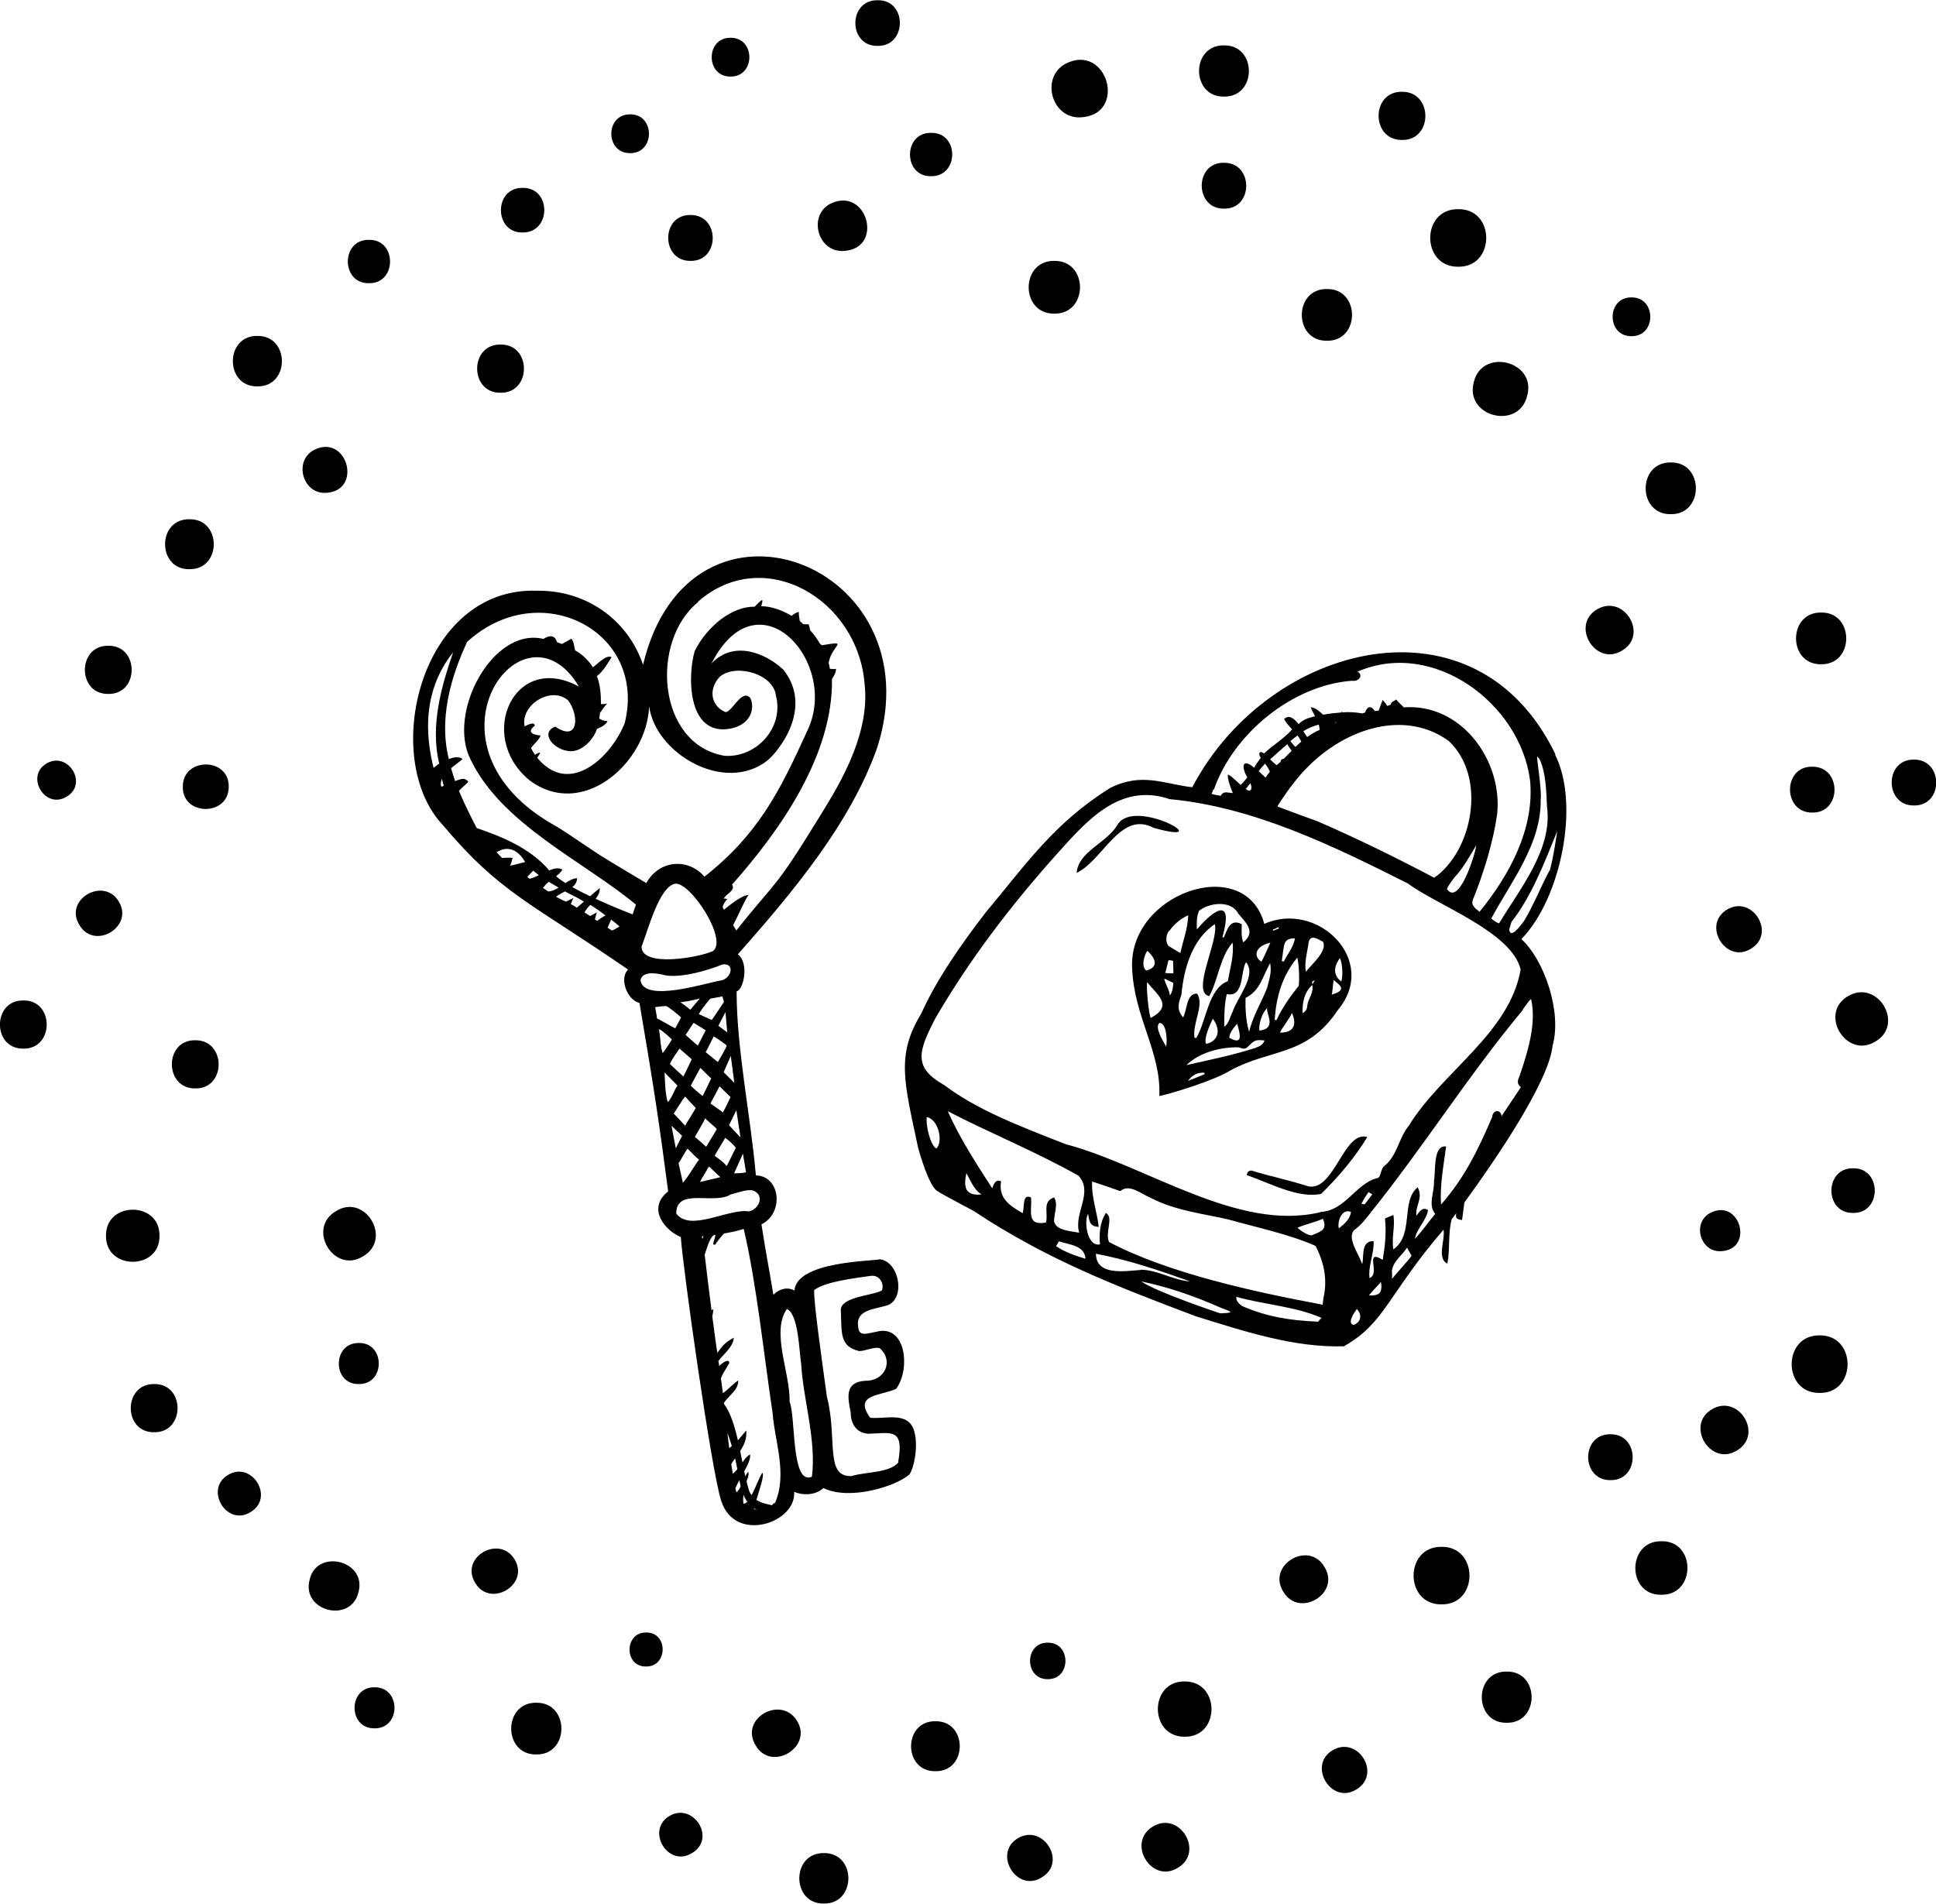 <?xml version="1.0" encoding="UTF-8"?><svg id="b" xmlns="http://www.w3.org/2000/svg" viewBox="0 0 76.35 75.09"><g id="c"><path d="M7.47,22.45c1.28.02,1.28-1.99,0-1.97-1.28-.02-1.28,1.99,0,1.97"/><path d="M6.29,48.74c.02-1.37-2.13-1.37-2.11,0-.02,1.37,2.13,1.37,2.11,0"/><path d="M73.08,46.08c-1.14-.02-1.14,1.78,0,1.76,1.14.02,1.14-1.78,0-1.76"/><path d="M25.48,64.39c-.87-.01-.87,1.36,0,1.34.87.01.87-1.36,0-1.34"/><path d="M41.32,64.79c-.93-.01-.93,1.45,0,1.44.93.01.93-1.45,0-1.44"/><path d="M59.42,65.93c-1.31-.02-1.31,2.04,0,2.02,1.31.02,1.31-2.04,0-2.02"/><path d="M21.15,67.16c-1.32-.02-1.32,2.06,0,2.04,1.32.02,1.32-2.06,0-2.04"/><path d="M41.58,12.37c1.35.02,1.35-2.1,0-2.08-1.35-.02-1.35,2.1,0,2.08"/><path d="M28.81,3.02c.99.01.99-1.54,0-1.53-.99-.01-.99,1.54,0,1.53"/><path d="M55.29,5.52c1.23.02,1.23-1.91,0-1.9-1.23-.02-1.23,1.91,0,1.9"/><path d="M46.72,66.32c-1.41-.02-1.41,2.19,0,2.18,1.41.02,1.41-2.19,0-2.18"/><path d="M14.77,66.55c-1.05-.01-1.05,1.63,0,1.62,1.05.01,1.05-1.63,0-1.62"/><path d="M10.15,13.25c-1.29-.02-1.29,2.01,0,1.99,1.29.02,1.29-2.01,0-1.99"/><path d="M36.89,67.89c-1.28-.02-1.28,1.99,0,1.97,1.28.02,1.28-1.99,0-1.97"/><path d="M65.52,60.79c-1.37-.02-1.37,2.14,0,2.11,1.37.02,1.37-2.14,0-2.11"/><path d="M20.61,9.17c1.14.01,1.14-1.78,0-1.76-1.14-.02-1.14,1.78,0,1.76"/><path d="M48.27,3.81c1.31.02,1.31-2.04,0-2.02-1.31-.02-1.31,2.04,0,2.02"/><path d="M71.82,26.2c1.32.02,1.32-2.06,0-2.04-1.32-.02-1.32,2.06,0,2.04"/><path d="M34.61,1.81c1.17.02,1.17-1.83,0-1.8-1.17-.02-1.17,1.82,0,1.8"/><path d="M14.32,49.55c1.17-.68.08-2.5-1.07-1.78-1.17.68-.08,2.5,1.07,1.78"/><path d="M.92,39.46c-1.23-.02-1.23,1.92,0,1.9,1.23.02,1.23-1.92,0-1.9"/><path d="M58.12,15.08c-.36,1.37,1.79,1.9,2.11.52.37-1.36-1.79-1.9-2.11-.52"/><path d="M32.49,73.09c-1.29-.02-1.29,2.01,0,1.99,1.29.02,1.29-2.01,0-1.99"/><path d="M56.85,61.01c-1.47-.02-1.47,2.29,0,2.27,1.47.02,1.47-2.29,0-2.27"/><path d="M65.89,18.24c-1.32-.02-1.32,2.06,0,2.04,1.32.02,1.32-2.06,0-2.04"/><path d="M24.85,6.04c.99.01.99-1.54,0-1.53-.99-.01-.99,1.54,0,1.53"/><path d="M71.76,52.67c-1.47-.02-1.47,2.29,0,2.27,1.47.02,1.47-2.29,0-2.27"/><path d="M75.48,29.96c-1.17-.02-1.17,1.82,0,1.81,1.17.02,1.17-1.82,0-1.81"/><path d="M71.47,32.05c1.17.02,1.17-1.82,0-1.81-1.17-.02-1.17,1.82,0,1.81"/><path d="M36.72,6.95c1.11.01,1.11-1.73,0-1.71-1.11-.02-1.11,1.73,0,1.71"/><path d="M7.21,31.03c-.02,1.17,1.82,1.17,1.81,0,.02-1.17-1.82-1.17-1.81,0"/><path d="M64.34,13.26c.99.01.99-1.54,0-1.53-.99-.01-.99,1.54,0,1.53"/><path d="M14.15,54.59c1.05.02,1.05-1.64,0-1.62-1.05-.01-1.05,1.64,0,1.62"/><path d="M7.7,41.03c-1.23-.02-1.23,1.91,0,1.9,1.23.02,1.23-1.91,0-1.9"/><path d="M6.08,54.59c-1.23-.02-1.23,1.92,0,1.9,1.23.02,1.23-1.92,0-1.9"/><path d="M63.51,56.57c-1.17-.02-1.17,1.82,0,1.81,1.17.02,1.17-1.82,0-1.81"/><path d="M19.74,15.49c1.23.02,1.23-1.92,0-1.9-1.23-.02-1.23,1.92,0,1.9"/><path d="M68.12,35.87c-1.02.59-.06,2.17.93,1.55,1.01-.6.06-2.13-.93-1.55"/><path d="M52.56,69.03c-1.01.59-.06,2.17.93,1.55,1.01-.6.07-2.13-.93-1.55"/><path d="M9,58.17c-.96.56-.06,2.06.88,1.47.96-.56.06-2.03-.88-1.47"/><path d="M14.14,62.79c.33-1.24-1.65-1.73-1.93-.48-.33,1.25,1.64,1.74,1.93.48"/><path d="M20.29,61.5c-.6-.98-2.17-.08-1.55.93.59,1.01,2.17.07,1.55-.93"/><path d="M40.15,72.5c-1.01.59-.06,2.17.93,1.55,1.02-.6.06-2.13-.93-1.55"/><path d="M1.84,30.11c-.86.5-.06,1.84.79,1.31.86-.51.05-1.8-.79-1.31"/><path d="M67.85,49.35c1.36-.04.77-2.14-.42-1.5-.7.39-.38,1.53.42,1.5"/><path d="M72.88,39.29c-1.17.68-.07,2.5,1.08,1.79,1.17-.68.08-2.48-1.08-1.79"/><path d="M4.27,27.37c1.23.02,1.23-1.92,0-1.9-1.23-.02-1.23,1.92,0,1.9"/><path d="M57.51,10.52c1.47.02,1.47-2.29,0-2.27-1.48-.02-1.47,2.29,0,2.27"/><path d="M14.55,11.17c1.11.02,1.11-1.73,0-1.71-1.11-.02-1.11,1.73,0,1.71"/><path d="M42.59,4.63c1.91-.07,1.08-2.98-.58-2.11-.98.55-.54,2.14.58,2.11"/><path d="M27.23,10.29c1.17.02,1.17-1.82,0-1.81-1.17-.02-1.17,1.82,0,1.81"/><path d="M62.99,24.03c-1.07.62-.07,2.28.98,1.63,1.06-.63.07-2.24-.98-1.63"/><path d="M12.83,19.44c1.51-.05.86-2.39-.47-1.68-.78.44-.42,1.71.47,1.68"/><path d="M4.68,35.55c-.6-.98-2.17-.07-1.55.93.59,1.02,2.17.07,1.55-.93"/><path d="M52.23,61.8c-.62-1.06-2.28-.07-1.62.98.62,1.06,2.28.07,1.62-.98"/><path d="M67.52,55.58c-1.07.62-.07,2.28.98,1.63,1.06-.63.07-2.24-.98-1.63"/><path d="M45.47,72.04c-1.06.63-.06,2.28.98,1.63,1.06-.62.07-2.26-.98-1.63"/><path d="M33.24,9.9c1.67-.06.95-2.61-.52-1.85-.85.48-.47,1.88.52,1.85"/><path d="M26.41,71.62c-.96.56-.07,2.06.88,1.47.97-.57.06-2.01-.88-1.47"/><path d="M31.43,67.87c-.63-1.02-2.28-.09-1.63.97.61,1.07,2.28.07,1.63-.97"/><path d="M48.27,6.42c-1.17-.02-1.17,1.82,0,1.81,1.17.02,1.17-1.82,0-1.81"/><path d="M52.33,13.44c1.32.02,1.32-2.06,0-2.04-1.32-.02-1.32,2.06,0,2.04"/><path d="M61.34,29.75c-3.13-6.51-11.32-4.42-14.32,1.3-1.14-.13-1.98-.6-3.24.03-2.22,1.39-3.3,2.99-4.9,4.9-.95,1.23-1.94,2.64-2.55,4-1,1.64-.67,2.71-.12,5.3.09.33.43,1.46.73,1.68.2.15,1.42.77,1.5.83,2.84,1.88,5.57,2.94,8.73,4.13,1.96.61,3.88,1.24,5.83,1.18,1.62-.91,1.75-2.07,3.93-4.6.07.41-.28,1.13.15,1.34.11-.57.02-1.18.17-1.75.06-.08.12-.16.18-.24-.03.18-.01.24.23.27.03-.23.06-.46.09-.69,1.17-1.6,3.34-4.76,3.48-6.19.38-1.35-.35-3.4-1.23-4.2,1.57-1.62,2.31-5.33,1.33-7.27M60.76,31.52c.05-.35-.17-1.68-.14-1.68l.09.09c.26.53.27,1.3.3,1.9.23,1.66-1.09,3.25-1.89,4.59-.1-.03-.2-.1-.31-.19.79-1.47,1.98-2.95,1.95-4.7ZM47.87,31.15c.77-2.22,3.11-4.13,5.45-4.3.23.05.48-.2.22-.36,2.98-1.29,6.4,1.24,6.8,4.28.19,1.91-.82,3.76-1.99,5.19-.16-.13-.37-.25-.25-.51.41-1.01.79-2.25.94-3.32.24-2.1-1.39-4.4-3.68-4.23-.11-.12-.24-.23-.3-.31-.08.07-.21.09-.21.2-.02.01-.12.05-.15.05-.04-.09-.11-.16-.17-.23-.02.04-.11.27-.16.42-.05,0-.1.01-.15.02-.16-.25-.31-.18-.39.06-.04,0-.07.02-.1.03-.23-.04-.51-.07-.78-.04-.01-.01-.03-.03-.04-.04,0,.01,0,.03,0,.04-.22.02-.48.04-.73.09-.16-.14-.27-.26-.49-.3.04.12.11.24.17.36-.31.08-.46.13-.65.31-.18-.23-.37-.38-.57-.2.08.16.2.28.32.41-.39.42-.77.62-1.11.95-.17-.14-.25,0-.13.17-.09.12-.18.25-.26.39-.47-.4-.52-.04-.27.38-.08.11-.17.21-.26.3-.19-.17-.4-.38-.5-.41-.05.11.13.62.19.73-.2,0-.36-.11-.48.11-.12-.03-.24-.03-.36-.08.03-.06.05-.12.07-.18M50.94,29.61c-.1.1-.2.21-.31.32-.07,0-.12.03-.13.12-.05.04-.1.09-.15.13-.08-.05-.17-.14-.26-.23.21-.19.44-.39.68-.6.04.09.11.18.17.26M50.89,29.23c.09-.08.18-.15.28-.22.06.07.1.15.15.24-.08.07-.15.13-.23.21-.07-.06-.14-.15-.2-.23M50.91,31.03c1.55-2.15,4.32-3.2,6.23-1.8,1.52,1.44.92,4.36-.58,5.39-1.28-.68-3.01-1.54-4.61-2.23-.53-.19-1.13-.41-1.57-.58-.02-.01.39-.6.52-.78M51.4,28.84c.21-.13.41-.21.61-.26.01.05.03.12.03.21-.18.07-.33.17-.49.28-.05-.07-.1-.15-.15-.23M52.63,28.49s.06,0,.09,0c-.02,0-.03.01-.05.02-.01,0-.02-.02-.04-.02M57.44,34.52c.31-.36.53-.77.78-1.18-.04.36-.69,2.43-1.16,1.72.1-.2.24-.38.38-.55M50.08,30.44c-.06.07-.12.15-.17.23-.07-.06-.16-.15-.27-.25.06-.09.15-.19.25-.3.08.1.15.21.19.32M49.13,31.12c.06-.08.12-.15.18-.23.1.22.02.39-.18.23M36.93,45.3c-.25-.12-.43-.96-.38-1.24.45.08.66.95.38,1.24M38.16,46.98c-.14-.17-.1-.47-.05-.71.16.27.29.66.6.84-.26.03-.45-.01-.54-.13M41.57,48.21c-.02-.32.18-.69,0-.98-.48.16-.22.62-.32.99-.8.14-.54-.47-.59-.99-.36-.17-.25.41-.33.62-.54-.31-.96-.6-.85-1.26-.24-.09-.29.13-.35.28-.6-.93-1.31-2.02-1.75-3.04,1.68.87,3.46,1.59,5.15,2.54.61.66-.2,1.49.03,2.25-.3-.06-.9-.08-.98-.42M41.65,49.15s.09-.16.11-.19c.41.14,1.01.15,1.05.69-.36-.11-.84-.27-1.16-.5M44.99,50.09c-.61.04-1.76.25-1.77-.64,1.27.24,2.48.65,3.71,1.09-.67-.04-1.25-.45-1.94-.46M48.12,51.8s-2.45-.81-3.12-1.26c1.09.23,2.05.56,3.12,1.03.47.18.6.21,0,.23M52.03,52.08s-.04.05-.05.05c-1.16-.05-2.02-.2-2.98-.61-.13-.08-.27-.22-.24-.37,0,0,0,0,0,0,1.14.32,2.3.37,3.36.83-.04.03-.07.07-.1.1M52.19,51.22c-.01.08-.02.16-.03.24-2.72-.51-6.08-1.24-8.42-2.47-.18-.38.2-.97-.13-1.15-.23.37-.27.81-.23,1.24-.51.11-.64-.93-.47-1.2.05.23.03.5.42.51-.07-.62-.29-1.16-.26-1.79.39.13.74.25,1.11.38.36-.31.83.12,1.19.26.98.52,2.15.64,3.08.86,1.13.32,2.39.58,3.43,1.04.34.65.48,1.35.31,2.07M51.16,48.43c.21-.11.8-.25,1.01-.36.2.44-.1.51-.43.65-.14.03-.45-.18-.57-.29M52.08,47.81c-3.27.79-6.86-1.84-10.05-2.68-1.95-.76-3.53-1.38-4.79-2.33-1.24-.7-1.03-1.32-.35-2.64,1.37-2.35,2.96-4.42,4.73-6.41,1.19-1.32,2.51-2.91,4.51-2.23,3.31.31,6.44,1.84,9.4,3.33,1.11.84,4.09,1.9,4.44,3.39-.44,2.52-3.1,4.03-4.41,6.16-.4.49-.44,1.13-.93,1.56-.21.11-.14.5-.33.51-.84.22-1.26,1.3-2.23,1.33M54.11,47.12c-.06.08-.24.32-.29.38-.03,0-.09-.01-.13-.02.08-.17.23-.39.28-.46.04.02.12.07.15.09M52.8,48.45c-.07-.24.1-.8.48-.65-.04.26-.19.42-.48.65M53.39,52.26c-.29-.06.03-.51.12-.63.19.2.2.49-.12.63M54.41,50.99c-.06.09-.27.12-.42.1.11-.15.35-.38.47-.53.03.16.03.33-.05.43M55.26,50.02c-.13.14-.26.29-.36.42,0-.08,0-.28-.01-.29.04-.4.39-.62.6-.94.04.08.14.25.18.32-.11.15-.26.32-.41.49M60.06,39.81s.24-.34.26-.35c0,0,.06-.05.06-.06.23.98-.15,2.15-.46,3.06-.07.15-.11.29.06.42l-.76,1.14c-.04-.28-.35-.25-.37.03-.56,1.31-1.11,2.43-2.02,3.46-.05-.79.1-1.51.2-2.29-.53-.07-.4.99-.48,1.37.03.42-.25.93.05,1.29-.28.33-.49.66-.8.98.07-.4.44-.7.52-1.13-.23-.15-.34.07-.46.22-.06-.39.28-.68.05-1.12-.68.55-.13,1.87-.96,2.45-.08-.47.08-.9,0-1.36l-.33.14c.06.56,0,1.11-.09,1.63-.75-.45-.07.55-.52.72-.06-.5.19-.96.16-1.46-.49,0-.38.54-.44.89,0,0-.01-.01-.02-.01-.14-.4-.58-.98-.32-1.3.28-.2.48-.46.68-.72,2.1-2.62,3.85-5.41,5.99-7.98M61.11,34.33c-.35.65-.63,1.38-1.01,2-.13.18-.55.74-.58.32l.09-.29c.77-.98,1.27-2.26,1.8-3.57,0,0-.14,1.01-.29,1.54"/><path d="M52.76,39.84c1.64-1.96-.8-4.34-2.9-3.4-.76-2.82-5.4-1.2-5.21,1.78.08,1.9,1.15,3.29,1.07,5.01.58-.12,2.27-.66,2.8-1.01,1.61-.87,3.01-.54,4.24-2.38M50.48,40.73c.06-.17.4-.58.47-.78.15.34.19.78-.47.78M52.84,37.79c.11.21.13.76.05.92-.4-.32-.21-.7-.05-.92M52.6,38.65c.11.14.64.37-.08.58.03-.08.05-.48.08-.58M51.61,37.16c.08-.33.38-.11.57-.01.17.37-.46.89-.68,1.18-.07-.38.06-.78.11-1.17M51.76,38.84s0-.01,0-.02c0,0,0,0,0,0-.03-.07-.03-.12.09-.15-.03.05-.06.1-.09.15,0,0,0,.01,0,.02,0,0,0,0-.01.01.07.29-.14.51-.19.78-.01.12-.02.24-.19.33-.01-.43.06-.81.38-1.11M50.64,37.29c.05-.21.16-.28.43-.28-.06.35-.29.61-.44.91-.03,0-.06,0-.08-.01.03-.21.05-.41.09-.62M50.1,37.18c-.1.21-.25.57-.35.75-.27-.14-.35-.58.35-.75M47.27,35.94c.38-.33,1.27-.46,1.56.09.28.34.73.71.2,1.14-.09-.24-.06-.49-.06-.72-.46-.23-.56.2-.71.53-.02,0-.04-.01-.05-.02.43-1.52-.25-1.19-1.01-.3,0-.25-.02-.49.08-.71M48.61,39.91c-.11.2-.13.44-.33.59,0-.43,0-.86.1-1.29.7.14.53-.89.76-1.26.44.52-.36,1.41-.53,1.96M48.48,40.93c0-.18.18-.41.31-.55.11.38.26.88-.31.55M46.12,36.71c.18-.25.41-.46.74-.61-.02.54-.21,1.01-.31,1.49-.17-.1-.29-.17-.45-.27-.13-.09-.15-.45.02-.62M45.25,37.5c.45.43.33.68-.04.78-.23-.14-.07-.65.04-.78M45.38,40.15c-.08-.18-.18-1.18-.14-1.41.41.51,1.05.93.14,1.41M45.99,41.28c-.1-.18-.47-.76-.27-.93.29-.02.32.71.27.93M46.13,39.27c.03-.14-.23-.58-.21-.67.02,0,.32.16.35.16,0,.1-.02.38-.14.51M46.26,38.39s-.29,0-.31-.02c.03-.03.11-.47.14-.5.02,0,.16.02.18.03-.02.04.02.45,0,.49M46.59,39.25c.09-1.01.41-2.19,1.32-2.8.16.66-.95,2.69-.22,2.84.36-.67.42-1.55.92-2.11.06.52-.1,1.01-.19,1.52-.77.29-.84,1.56-1.24,2.24-.02,0-.04,0-.07-.01-.1-.56.4-1.29.1-1.74-.43-.01-.38.61-.55.94-.29-.33-.16-.62-.07-.89M47.56,41.17c-.09-.22.17-.79.27-.99.41.56.09.94-.27.99M46.85,42.64c.15-.24.39-.35.65-.33,0,.02,0,.04,0,.06-.2.08-.41.17-.66.27M49.55,41.32c-.9.29-1.87.49-2.76.69.51-.5,1.36-.72,2.06-.7.24.08.26.08.44-.1.18-.18.27-.21.58-.17-.07.16-.18.23-.32.27M49.67,40.65c-.05-.23.12-.75.31-.89-.08.19.41.8-.31.89M49.98,38.94c-.22.58-.57,1.12-.72,1.76-.13-.45-.15-.91-.14-1.34.59-.29.67-.86.97-1.37.07.33-.03.63-.11.94M50.19,36.67c.08-.03.15-.06.23-.1,0,.02.01.03.02.05-.08.03-.15.06-.23.09,0-.01-.01-.03-.02-.04M50.27,40.22c.06-.88.28-1.71.89-2.45.07.24.09.86.06,1.11-.34.43-.64.84-.88,1.36-.02,0-.05-.01-.07-.02"/><path d="M53.93,44.85c-.93-.3-1.31,2.16-2.34,1.94-.74-.24-1.49-.39-2.23-.62-.1,0-.17.04-.19.18.91.31,2.01.93,2.93.74.67-.65,1.36-1.47,1.82-2.24"/><path d="M45.49,32.65c2.67.75-.75-1.24-1.42-.12-.41.72-1.55,1.05-1.61,1.9,1.04-.5,1.73-2.47,3.03-1.78"/><path d="M36.03,56.37c-.27-.7-1.12-.39-1.71-.45-.68-.93.4-.86,1.02-1.14.58-.78.39-2.58-.79-2.25-.27.04-.67.22-.7-.16-.15-.76.72-.72,1.21-.91.65-.34.38-1.69-.35-1.79-.42.08-3.28.09-3.38,1.23-.28-.15-.6-.07-.83.17-.17-1.04-.31-1.72-.47-2.78.9-.44.75-1.91-.22-1.93-.21-2.37-.76-4.97-.76-7.26.28-.06.5-1.12.05-1.46,2.12-2.4,4.45-5.16,5.5-8.17,2.31-7.26-7.4-10.95-9.24-3.25-.62-1.82-2.28-2.94-4.16-2.92-4.63-.18-6.24,6.62-3.72,9.26,2.23,2.65,3.4,3.01,7.29,5.68-.36.35-.04,1.2.45,1.32.57,3.35.78,4.74,1.13,7.43-.87.69-.09,1.57.5,1.8.06,1.08,1.22,9.33,1.6,10.43.55,1.66,2.96.85,2.87-.38.33.15.86.14,1.15-.15,1,.5,2.82-.04,3.39-.53.19-.24.39-1.23.16-1.81M29.41,46.24c-.08.03-.42.04-.46.04h0s.35-.78.35-.78c.01.11.11.63.12.74M28.04,42.55c-.02.05-.27.57-.33.68-.13-.1-.42-.35-.47-.41l.38-.7.43.42ZM27.83,41.5c.05-.08.25-.5.32-.62.09.05.46.3.51.36-.04.13-.23.44-.35.65-.1-.08-.4-.33-.48-.39M28.38,42.85l.43.42s-.2.43-.3.61c-.08-.08-.42-.29-.49-.36.08-.15.27-.51.36-.68M28.54,42.29l.28-.64.14,1.06-.42-.42ZM28.33,40.46l.28-.54.07.8-.35-.26ZM28.07,40.23s-.45-.2-.51-.23c.14-.26.45-.61.45-.61l.48-.09s.05.19.06.22c-.05.07-.43.65-.48.71M27.22,39.82l-.39-.3c.11.02.66-.1.77-.14l-.38.45ZM27.35,40.34c.09.06.34.2.48.3-.07.12-.23.46-.31.6-.06-.04-.41-.36-.48-.42.05-.08.29-.45.32-.49M27.28,41.78c-.04.09-.26.55-.33.68l-.53-.49c.04-.14.34-.56.38-.61.05.04.43.38.48.42M27.02,43.25s.35.39.42.45c-.08.15-.37.6-.42.7-.11-.12-.32-.34-.45-.48.06-.07.33-.54.45-.67M27.12,45.31c.15.14.28.3.45.43-.16.19-.41.66-.64.91-.04-.21-.15-.66-.17-.77.07-.08.24-.43.36-.58M27.41,44.83s.34-.57.4-.72c.07.08.4.35.46.42-.05.1-.37.61-.42.7-.04-.03-.38-.34-.45-.39M27.96,46.01c.05.05.45.42.45.42-.23.06-.57.13-.8.19.03-.09.32-.56.35-.61M28.18,45.59c.09-.17.37-.61.42-.71.06.04.25.18.42.39l-.36.72c-.2-.23-.45-.37-.48-.41M29.19,44.85l-.44-.47.29-.59.16,1.06ZM27.53,23.73c2.59-2.27,6.32-.11,6.57,3.28.23,2.12-1.22,4.28-1.84,5.3-1.76,2.87-1.64,2.39-3.22,4.39-.04-.07-.09-.14-.13-.21.22-.4.43-.94.61-1.19-.28.02-.7.37-.97.58-.02-.04-.04-.07-.05-.1.03-.12.07-.2.19-.33-.12.02-.03-.03-.15,0,.09-.2.48-.32.33-.56,1.92-2.16,3.99-5.13,3.94-8.11.09-.13.16-.27.16-.4-.07.02-.16,0-.24,0-.02-.08-.03-.16-.05-.23.11-.72.87-.89-.27-.7-.02-.02-.05-.04-.07-.06-.11-.18-.23-.36-.39-.53-.01-.07-.03-.15-.06-.24-.06.01-.14,0-.21,0-.05-.04-.09-.09-.14-.13-.02-.12-.04-.24-.04-.36-.1.03-.2.09-.28.16-.39-.23-.82-.38-1.2-.38.1-.33.06-.31-.26.02-.87-.02-1.86.75-2.36,1.74-.28.93-.31,3.24,1.26,3.09.91-.1,1.14-.77.93-1.23-.36-.41-.77.69-1.02.54-.58-.28-.61-.95-.17-1.39.65-.52,2.1-.09,2.2.75.33,1.29-.79,2.47-2.03,2.38-2.67-.46-2.93-4.54-1.04-6.06M17.1,30.29c-.57-2.27.08-3.7.77-4.56-.46,1.34-.91,2.87-.55,4.39-.08.05-.15.11-.22.17M17.41,31.03c-.05-.1-.02-.21.02-.31.02.1.04.18.07.27-.03.02-.06.03-.09.04M20.13,34.13s0,0-.01-.01c.06-.08.06-.2.1-.28-.13-.02-.27-.01-.42,0-.07-.07-.14-.15-.22-.22.46-.3.87-.08,1.13.38-.22.05-.43.12-.58.14M20.89,34.66s-.06-.04-.1-.07c.07-.08.15-.16.24-.25.07.06.15.12.22.18-.12.06-.24.11-.36.14M21.41,35.02c.08-.1.16-.18.23-.24.13.08.25.15.39.23-.13.08-.27.15-.41.15-.07-.05-.14-.09-.21-.14M22.75,35.8c-.11-.07-.18-.11-.24-.14.03-.07.06-.15.1-.24-.05.02-.25.13-.29.14-.14-.05-.26-.12-.39-.19.11-.09.24-.15.35-.21.24.13.51.25.75.4-.1.08-.19.17-.29.25M23.55,36.32s-.06-.04-.09-.06c.03-.1.06-.23.08-.27-.04.01-.15.08-.27.14-.07-.05-.15-.1-.22-.14.06-.11.14-.21.23-.3.21.13.41.27.6.42-.12.05-.22.14-.33.21M24.13,36.7c-.06-.04-.11-.07-.17-.11.05-.11.1-.22.14-.32.12.09.23.18.33.27-.09.06-.19.12-.29.16M24.94,36.06c-.37-.14-.91-.36-1.45-.61.1-.13.18-.27.16-.42-.13.1-.25.21-.38.32-.25-.12-.48-.24-.7-.36.1-.08.18-.18.19-.35-.16,0-.31.09-.46.19-.14-.09-.26-.17-.37-.27.09-.07.18-.14.25-.26-.15-.09-.33-.05-.52.03-.78-.91-1.93-1.35-2.86-1.67-.14-.27-.43-.82-.7-1.47.16-.17.33-.29.37-.36-.14-.14-.2-.15-.52-.02-.06-.17-.11-.34-.16-.51.19-.16.38-.29.45-.36-.11-.1-.32-.09-.54,0-.47-1.89.32-3.74.72-4.62,2.86-2.62,7.11-.43,6.22,3.19-.46,1.2-1.87,2.62-3.06,1.75-.13-.09-.26-.21-.39-.37.04-.07.08-.13.12-.2-.06-.01-.13.03-.21.08-.06-.08-.11-.17-.16-.27.14-.17.33-.34.38-.49-.85-.08.01-.53-.23-.39-.02-.17-.28-.03-.4.03-.18-.83,1.03-1.61,1.71-1.03.44.56.44,1.68-.5,1.04-.63.23-.06.96.62.97.44,0,.89-.46,1.02-.88.18-.07.35-.16.42-.31-.18-.01-.22-.04-.33-.1.01-.07.03-.15.03-.22.1-.14.23-.33.29-.37-.1.02-.19.03-.25.02,0-.35-.02-.75-.16-1.1.28-.22.44-.54.58-.75-.22-.1-.49.22-.74.4-.18-.29-.42-.51-.7-.67-.04-.14-.04-.35-.15-.46-.12.08-.24.14-.37.21-.06-.02-.13-.05-.19-.07-.09-.28-.28-.29-.54-.13-2.01-.48-3.81,2.93-2.87,4.76,1.23,2.56,4.46,4.01,6.52,5.72-.03.08-.08.23-.13.39M23.74,33.78c-.38-.24-1.43-.97-1.79-1.18-5.79-3.18-1.3-9.21.88-5.52-2.54-1.39-4.05,1.92-1.98,3.67,2.09,1.62,4.67-.65,4.75-2.9.24,1.87,2.97,3.47,4.66,2.15.43-.35,1.83-2.06.64-3.58-.71-.67-1.97-1.18-2.84-.25,1.84-3.62,5.09-.03,3.77,2.67-1.1,2.42-1.94,4.07-4.05,5.74-.62-.74-1.78-.68-2.29.25-.3-.18-1.37-.81-1.73-1.04M28.07,37.53c-.48.22-2.76.65-2.77-.19.27-.7.69-2.32,1.3-2.48.6-.15,2.2,2.31,1.47,2.68M25.26,38.67c.06-.37.59-.29.86-.23.62.19,1.85-.18,2.37-.4.51-.07.36.55-.05.63-.51.07-3.04.91-3.18,0M25.84,39.72c.13-.02.38-.04.43-.04.09.03.48.34.59.45-.01.03-.22.41-.23.43-.09-.04-.64-.36-.72-.39,0-.08-.07-.39-.07-.45M26.13,41.53c-.09-.29-.07-.48-.14-.94.14.05.5.4.51.41,0,0-.26.41-.36.53M26.34,43.47c-.11-.25-.12-.94-.13-1.17l.51.52c-.13.16-.2.45-.38.65M26.48,44.4l.42.4-.25.49-.17-.9ZM26.67,47.84c.02-1.01,1.5-.31,2.15-.73.32-.08.62-.2.86-.16.51.18.25.75-.14.83-.81-.13-2.34.84-2.88.07M27.7,48.91c0-.05-.01-.11-.02-.15.02,0,.04,0,.06-.01-.02.05-.03.1-.05.16M28.67,56.46c.06.18.13.37.19.57-.03.03-.07.06-.1.09-.03-.22-.06-.45-.08-.67M28.84,57.75c.04-.08.1-.16.15-.23.03.14.06.29.09.43-.06.07-.12.13-.18.18-.02-.12-.04-.24-.06-.37M29.04,58.87s-.02-.11-.04-.17c.04-.1.1-.21.16-.32.02.08.03.18.05.25-.05.1-.1.18-.18.24M29.32,59.31c-.02-.15-.01-.26,0-.36.04.11.09.2.15.28-.05.05-.1.08-.14.08M29.74,59.54s0-.03,0-.05c.03.03.07.03.11.04-.04,0-.08,0-.11,0M30.53,59.28s-.06.06-.09.09c-.17-.04-.41-.08-.61-.21.12-.4.32-.97.24-1.07-.1.1-.25.55-.43.88-.12-.15-.13-.31-.2-.54.05-.13.1-.24.07-.38-.05.05-.08.11-.12.18-.01-.07-.03-.13-.04-.2.14-.25.26-.5.23-.66-.1.04-.2.16-.3.31-.03-.15-.06-.3-.09-.45.15-.23.27-.48.24-.81-.13.15-.23.27-.33.39-.15-.64-.3-1.1-.55-1.44,0-.01,0-.02,0-.04.19-.29.58-.51.56-.88-.13.07-.41.37-.6.5-.04-.3-.05-.36-.08-.58.09-.25.16-.29.33-.61,0-.17-.22-.06-.4.12,0-.07-.02-.13-.03-.2.23-.3.58-.55.61-.92-.39.21-.47.36-.65.6-.08-.48-.13-.96-.2-1.44.02-.09.04-.19.04-.29-.02.02-.04.03-.07.05-.08-.61-.19-1.52-.27-2.19.13-.4.24-.77.42-.79,0,.14-.08.24-.08.39.01,0,.07,0,.08,0,.08-.15.22-.29.34-.44.25-.04.51-.09.78-.18.51,2.17.8,5.02,1.14,7.27.07,1.07.6,2.4.09,3.55M32.03,58.24c-.84.39-.64-2.34-.89-2.95.03-1.13-.74-2.74-.11-3.66.47.19.49,1.74.57,2.21.07,1.31.6,2.97.42,4.4M35.44,57.67c-.37.44-1.28.37-1.86.55-1.07.04-.54-1.48-.97-3.13-.23-1.69-.53-3.79-.5-4.21.46-.34,1.63-.47,2.25-.56.34-.03.52.32.42.58-.4.21-1.64.25-1.62.78.04.89-.06,1.42.72,1.61.24,0,.63-.19.82-.11.55.49.21,1.29-.57,1.28-.81.05-.71.62-.58,1.26,0,.46.24.8.69.83.89-.02,1.43-.26,1.18,1.12"/></g></svg>